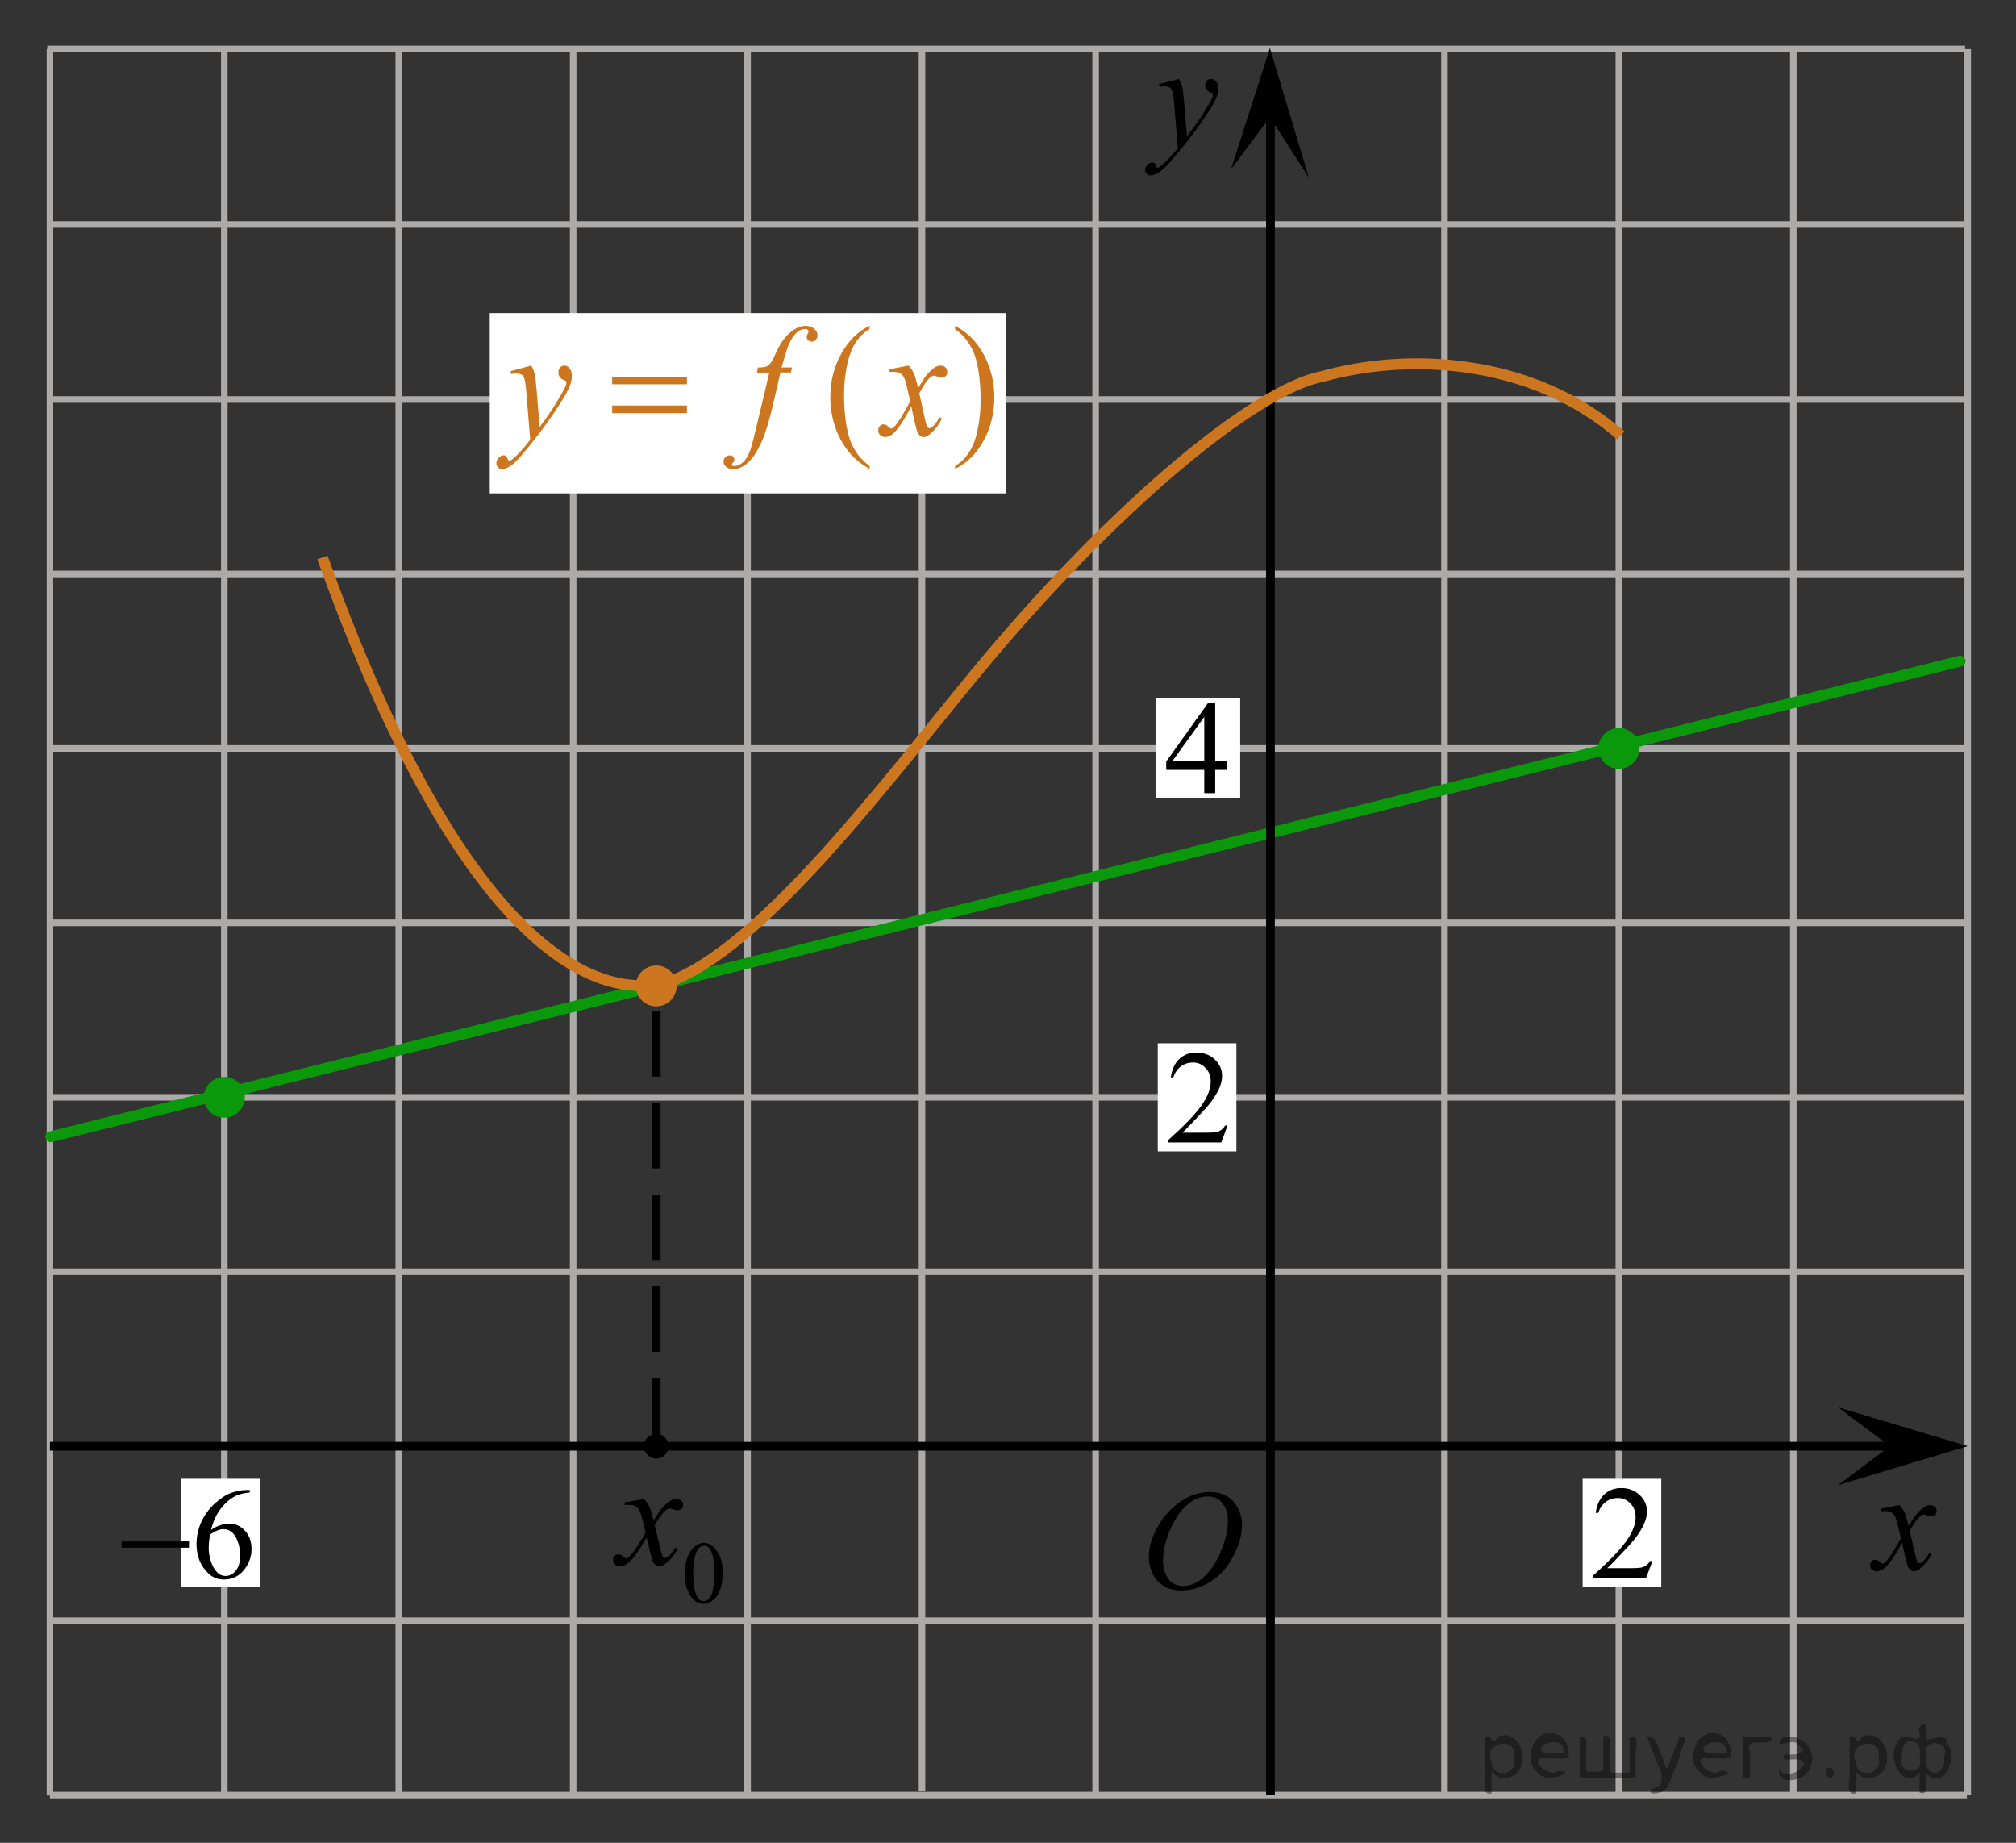 <?xml version="1.0" encoding="utf-8"?>
<!-- Generator: Adobe Illustrator 16.0.0, SVG Export Plug-In . SVG Version: 6.00 Build 0)  -->
<!DOCTYPE svg PUBLIC "-//W3C//DTD SVG 1.1//EN" "http://www.w3.org/Graphics/SVG/1.1/DTD/svg11.dtd">
<svg version="1.1" id="Слой_1" xmlns="http://www.w3.org/2000/svg" xmlns:xlink="http://www.w3.org/1999/xlink" x="0px" y="0px"
	 width="230.783px" height="210.918px" viewBox="95.953 -64.188 230.783 210.918"
	 enable-background="new 95.953 -64.188 230.783 210.918" xml:space="preserve">
<rect x="95.953" y="-64.188" width="230.783" height="210.918" fill="#333333" stroke="none"/>
<line fill="none" stroke="#ADAAAA" stroke-width="0.75" stroke-miterlimit="10" x1="101.572" y1="-18.462" x2="321.113" y2="-18.462"/>
<line fill="none" stroke="#ADAAAA" stroke-width="0.75" stroke-miterlimit="10" x1="101.572" y1="1.505" x2="321.001" y2="1.505"/>
<line fill="none" stroke="#ADAAAA" stroke-width="0.75" stroke-miterlimit="10" x1="101.667" y1="21.473" x2="321.001" y2="21.473"/>
<line fill="none" stroke="#ADAAAA" stroke-width="0.75" stroke-miterlimit="10" x1="101.667" y1="41.438" x2="321.001" y2="41.438"/>
<line fill="none" stroke="#ADAAAA" stroke-width="0.75" stroke-miterlimit="10" x1="101.667" y1="61.404" x2="321.001" y2="61.404"/>
<line fill="none" stroke="#ADAAAA" stroke-width="0.75" stroke-miterlimit="10" x1="101.667" y1="81.372" x2="321.001" y2="81.372"/>
<line fill="none" stroke="#ADAAAA" stroke-width="0.75" stroke-miterlimit="10" x1="101.667" y1="121.307" x2="321.113" y2="121.307"/>
<line fill="none" stroke="#ADAAAA" stroke-width="0.75" stroke-miterlimit="10" x1="101.667" y1="141.271" x2="321.113" y2="141.271"/>
<line fill="none" stroke="#ADAAAA" stroke-width="0.75" stroke-miterlimit="10" x1="101.667" y1="141.32" x2="101.667" y2="-58.587"/>
<line fill="none" stroke="#ADAAAA" stroke-width="0.75" stroke-miterlimit="10" x1="121.632" y1="141.26" x2="121.632" y2="-58.587"/>
<line fill="none" stroke="#ADAAAA" stroke-width="0.75" stroke-miterlimit="10" x1="141.602" y1="141.26" x2="141.602" y2="-58.587"/>
<line fill="none" stroke="#ADAAAA" stroke-width="0.75" stroke-miterlimit="10" x1="161.566" y1="141.271" x2="161.566" y2="-58.568"/>
<line fill="none" stroke="#ADAAAA" stroke-width="0.75" stroke-miterlimit="10" x1="181.533" y1="141.271" x2="181.533" y2="-58.568"/>
<line fill="none" stroke="#ADAAAA" stroke-width="0.75" stroke-miterlimit="10" x1="201.5" y1="140.844" x2="201.5" y2="-58.663"/>
<line fill="none" stroke="#ADAAAA" stroke-width="0.75" stroke-miterlimit="10" x1="221.375" y1="141.372" x2="221.375" y2="-58.285"/>
<line fill="none" stroke="#ADAAAA" stroke-width="0.75" stroke-miterlimit="10" x1="261.313" y1="141.245" x2="261.313" y2="-58.555"/>
<line fill="none" stroke="#ADAAAA" stroke-width="0.75" stroke-miterlimit="10" x1="281.273" y1="141.271" x2="281.273" y2="-58.568"/>
<line fill="none" stroke="#ADAAAA" stroke-width="0.75" stroke-miterlimit="10" x1="301.242" y1="141.271" x2="301.242" y2="-58.568"/>
<line fill="none" stroke="#ADAAAA" stroke-width="0.75" stroke-miterlimit="10" x1="321.208" y1="141.271" x2="321.208" y2="-58.568"/>
<line fill="none" stroke="#000000" stroke-miterlimit="10" x1="101.667" y1="101.334" x2="312.83" y2="101.334"/>
<polygon points="312.298,101.331 306.357,96.876 321.208,101.327 306.363,105.792 "/>
<g>
	<g>
		<g>
			<g>
				<g>
					<g>
						<g>
							<g>
								<defs>
									<rect id="SVGID_1_" x="306.511" y="102.48" width="16.131" height="18.543"/>
								</defs>
								<clipPath id="SVGID_2_">
									<use xlink:href="#SVGID_1_"  overflow="visible"/>
								</clipPath>
								<g clip-path="url(#SVGID_2_)">
									<path d="M313.394,108.07c0.26,0.283,0.447,0.565,0.584,0.851c0.096,0.193,0.248,0.709,0.467,1.539l0.688-1.074
										c0.188-0.262,0.406-0.51,0.668-0.742c0.27-0.234,0.494-0.396,0.693-0.48c0.127-0.059,0.266-0.082,0.418-0.082
										c0.225,0,0.404,0.063,0.539,0.188c0.133,0.125,0.201,0.275,0.201,0.457c0,0.203-0.039,0.348-0.119,0.424
										c-0.146,0.135-0.314,0.203-0.504,0.203c-0.109,0-0.23-0.023-0.355-0.072c-0.246-0.088-0.412-0.131-0.496-0.131
										c-0.127,0-0.27,0.076-0.441,0.229c-0.326,0.281-0.719,0.828-1.166,1.642l0.645,2.804c0.105,0.432,0.189,0.688,0.252,0.77
										c0.066,0.084,0.143,0.128,0.203,0.128c0.111,0,0.24-0.063,0.387-0.188c0.289-0.25,0.535-0.574,0.74-0.979l0.275,0.146
										c-0.33,0.641-0.75,1.172-1.26,1.598c-0.289,0.238-0.533,0.355-0.732,0.355c-0.295,0-0.527-0.172-0.701-0.514
										c-0.104-0.215-0.338-1.125-0.684-2.738c-0.82,1.475-1.479,2.42-1.975,2.846c-0.314,0.271-0.631,0.406-0.93,0.406
										c-0.211,0-0.396-0.076-0.576-0.234c-0.125-0.119-0.188-0.278-0.188-0.479c0-0.181,0.059-0.328,0.174-0.444
										c0.115-0.117,0.256-0.183,0.424-0.183s0.354,0.088,0.537,0.265c0.135,0.125,0.24,0.188,0.314,0.188
										c0.063,0,0.145-0.045,0.236-0.131c0.248-0.207,0.586-0.648,1.016-1.336c0.424-0.688,0.701-1.182,0.834-1.48
										c-0.326-1.318-0.502-2.021-0.527-2.098c-0.121-0.354-0.279-0.604-0.473-0.748s-0.48-0.221-0.857-0.221
										c-0.121,0-0.26,0.006-0.418,0.018v-0.295L313.394,108.07z"/>
								</g>
							</g>
						</g>
					</g>
				</g>
			</g>
		</g>
	</g>
</g>
<g>
	<g>
		<g>
			<g>
				<g>
					<g>
						<g>
							<g>
								<g>
									<defs>
										<polygon id="SVGID_3_" points="233.882,-39.837 242.979,-39.837 242.979,-60.357 216.557,-60.357 216.557,-39.837 
																					"/>
									</defs>
									<clipPath id="SVGID_4_">
										<use xlink:href="#SVGID_3_"  overflow="visible"/>
									</clipPath>
									<g clip-path="url(#SVGID_4_)">
										<path d="M230.917-55.153c0.181,0.317,0.301,0.613,0.369,0.889c0.064,0.276,0.137,0.819,0.205,1.627l0.348,4.033
											c0.313-0.394,0.771-1.016,1.369-1.869c0.289-0.415,0.646-0.98,1.066-1.697c0.262-0.437,0.416-0.743,0.477-0.918
											c0.031-0.087,0.047-0.178,0.047-0.271c0-0.06-0.021-0.109-0.055-0.148c-0.037-0.038-0.137-0.083-0.287-0.135
											c-0.151-0.052-0.283-0.147-0.391-0.287c-0.104-0.14-0.148-0.299-0.148-0.479c0-0.224,0.063-0.404,0.188-0.541
											c0.125-0.137,0.283-0.205,0.475-0.205c0.229,0,0.428,0.1,0.59,0.299c0.162,0.199,0.244,0.474,0.244,0.824
											c0,0.432-0.145,0.925-0.428,1.479c-0.281,0.555-0.828,1.406-1.637,2.554c-0.813,1.147-1.787,2.399-2.938,3.755
											c-0.793,0.935-1.381,1.523-1.768,1.767c-0.383,0.244-0.711,0.364-0.98,0.364c-0.162,0-0.309-0.063-0.434-0.192
											c-0.123-0.128-0.186-0.277-0.186-0.446c0-0.214,0.084-0.407,0.258-0.582c0.17-0.176,0.354-0.263,0.555-0.263
											c0.104,0,0.189,0.024,0.264,0.074c0.041,0.026,0.088,0.104,0.137,0.233c0.054,0.128,0.099,0.214,0.142,0.258
											c0.022,0.027,0.063,0.041,0.099,0.041c0.026,0,0.088-0.027,0.166-0.082c0.289-0.187,0.625-0.48,1.008-0.885
											c0.504-0.536,0.877-0.974,1.117-1.313l-0.438-5.197c-0.074-0.858-0.187-1.38-0.332-1.566
											c-0.146-0.188-0.396-0.279-0.74-0.279c-0.106,0-0.309,0.017-0.59,0.049l-0.069-0.303L230.917-55.153z"/>
									</g>
								</g>
							</g>
						</g>
					</g>
				</g>
			</g>
		</g>
	</g>
</g>
<path fill="none" stroke="#000000" stroke-width="1.25" stroke-linejoin="round" stroke-miterlimit="8" d="M283.121,114.896"/>
<path fill="none" stroke="#000000" stroke-width="1.25" stroke-linejoin="round" stroke-miterlimit="8" d="M279.167,133.225"/>
<path fill="none" stroke="#000000" stroke-width="1.25" stroke-linejoin="round" stroke-miterlimit="8" d="M300.119,100.877"/>
<line fill="none" x1="265.427" y1="125.635" x2="265.775" y2="125.635"/>
<path fill="none" stroke="#000000" stroke-width="1.25" stroke-linejoin="round" stroke-miterlimit="8" d="M241.43,101.336"/>
<path fill="none" stroke="#000000" stroke-width="1.25" stroke-linejoin="round" stroke-miterlimit="8" d="M260.343,136.316"/>
<path fill="none" stroke="#000000" stroke-width="1.25" stroke-linejoin="round" stroke-miterlimit="8" d="M230.117,92.69"/>
<path fill="none" stroke="#000000" stroke-width="1.25" stroke-linejoin="round" stroke-miterlimit="8" d="M241.43,101.336"/>
<path fill="none" stroke="#000000" stroke-width="1.25" stroke-linejoin="round" stroke-miterlimit="8" d="M222.311,77.567"/>
<path fill="none" stroke="#000000" stroke-width="1.25" stroke-linejoin="round" stroke-miterlimit="8" d="M224.896,87.831"/>
<path fill="none" stroke="#000000" stroke-width="1.25" stroke-linejoin="round" stroke-miterlimit="8" d="M226.957,87.831"/>
<path fill="none" stroke="#000000" stroke-width="1.25" stroke-linejoin="round" stroke-miterlimit="8" d="M229.791,87.831"/>
<path fill="none" stroke="#000000" stroke-width="1.25" stroke-linejoin="round" stroke-miterlimit="8" d="M232.626,87.831"/>
<path fill="none" stroke="#000000" stroke-width="1.25" stroke-linejoin="round" stroke-miterlimit="8" d="M230.199,92.741"/>
<path fill="none" stroke="#000000" stroke-width="1.25" stroke-linejoin="round" stroke-miterlimit="8" d="M232.257,92.741"/>
<path fill="none" stroke="#000000" stroke-width="1.25" stroke-linejoin="round" stroke-miterlimit="8" d="M235.091,92.741"/>
<path fill="none" stroke="#000000" stroke-width="1.25" stroke-linejoin="round" stroke-miterlimit="8" d="M237.927,92.741"/>
<path fill="none" stroke="#000000" stroke-width="1.25" stroke-linejoin="round" stroke-miterlimit="8" d="M260.244,135.991"/>
<path fill="none" stroke="#000000" stroke-width="1.25" stroke-linejoin="round" stroke-miterlimit="8" d="M221.466,64.552"/>
<path fill="none" stroke="#000000" stroke-width="1.25" stroke-linejoin="round" stroke-miterlimit="8" d="M222.292,78.102"/>
<path fill="none" stroke="#000000" stroke-width="1.25" stroke-linejoin="round" stroke-miterlimit="8" d="M209.182,41.902"/>
<path fill="none" stroke="#000000" stroke-width="1.25" stroke-linejoin="round" stroke-miterlimit="8" d="M221.479,64.682"/>
<path fill="none" stroke="#000000" stroke-width="1.25" stroke-linejoin="round" stroke-miterlimit="8" d="M163.807,22.903"/>
<path fill="none" stroke="#000000" stroke-width="1.25" stroke-linejoin="round" stroke-miterlimit="8" d="M209.66,42.346"/>
<path fill="none" stroke="#000000" stroke-width="1.25" stroke-linejoin="round" stroke-miterlimit="8" d="M150.589,29.195"/>
<path fill="none" stroke="#000000" stroke-width="1.25" stroke-linejoin="round" stroke-miterlimit="8" d="M141.602,61.404"/>
<path fill="none" stroke="#000000" stroke-width="1.25" stroke-linejoin="round" stroke-miterlimit="8" d="M287.598,101.334"/>
<path fill="none" stroke="#000000" stroke-width="1.25" stroke-linejoin="round" stroke-miterlimit="8" d="M283.123,115.375"/>
<path fill="none" stroke="#000000" stroke-width="1.25" stroke-linejoin="round" stroke-miterlimit="8" d="M279.167,133.129"/>
<path fill="none" stroke="#000000" stroke-width="1.25" stroke-linejoin="round" stroke-miterlimit="8" d="M221.646,129.563"/>
<path fill="none" stroke="#000000" stroke-width="1.25" stroke-linejoin="round" stroke-miterlimit="8" d="M213.648,138.584"/>
<path fill="none" stroke="#000000" stroke-width="1.25" stroke-linejoin="round" stroke-miterlimit="8" d="M221.796,129.559"/>
<path fill="none" stroke="#000000" stroke-width="1.25" stroke-linejoin="round" stroke-miterlimit="8" d="M321.208,81.372"/>
<path fill="none" stroke="#000000" stroke-width="1.25" stroke-linejoin="round" stroke-miterlimit="8" d="M282.38,71.709"/>
<path fill="none" stroke="#000000" stroke-width="1.25" stroke-linejoin="round" stroke-miterlimit="8" d="M303.837,91.376"/>
<path fill="none" stroke="#000000" stroke-width="1.25" stroke-linejoin="round" stroke-miterlimit="8" d="M321.359,81.24"/>
<path fill="none" stroke="#000000" stroke-width="1.25" stroke-linejoin="round" stroke-miterlimit="8" d="M274.035,32.604"/>
<path fill="none" stroke="#000000" stroke-width="1.25" stroke-linejoin="round" stroke-miterlimit="8" d="M282.38,71.708"/>
<g>
	
		<line fill="none" stroke="#0A990A" stroke-width="1.25" stroke-linecap="round" stroke-linejoin="round" stroke-miterlimit="8" x1="101.767" y1="65.915" x2="320.326" y2="11.484"/>
</g>
<line fill="none" stroke="#ADAAAA" stroke-width="0.75" stroke-miterlimit="10" x1="101.767" y1="-38.493" x2="321.195" y2="-38.493"/>
<line fill="none" stroke="#ADAAAA" stroke-width="0.75" stroke-miterlimit="10" x1="101.364" y1="-58.587" x2="320.904" y2="-58.587"/>
<polygon points="241.332,-50.773 236.876,-44.832 241.328,-58.684 245.792,-43.837 "/>
<line fill="none" stroke="#000000" stroke-miterlimit="10" x1="241.389" y1="141.271" x2="241.389" y2="-52.024"/>
<g>
	<g>
		<g>
			<g>
				<g>
					<defs>
						<rect id="SVGID_5_" x="163.117" y="97.908" width="18.523" height="24.693"/>
					</defs>
					<clipPath id="SVGID_6_">
						<use xlink:href="#SVGID_5_"  overflow="visible"/>
					</clipPath>
					<g clip-path="url(#SVGID_6_)">
						<path d="M174.335,115.941c0-0.771,0.115-1.431,0.349-1.983c0.229-0.558,0.539-0.969,0.924-1.24
							c0.297-0.215,0.604-0.322,0.925-0.322c0.518,0,0.979,0.266,1.391,0.791c0.516,0.65,0.771,1.537,0.771,2.652
							c0,0.781-0.112,1.445-0.338,1.992c-0.228,0.547-0.515,0.942-0.86,1.188c-0.353,0.248-0.688,0.371-1.013,0.371
							c-0.644,0-1.178-0.38-1.604-1.14C174.516,117.611,174.335,116.842,174.335,115.941z M175.309,116.064
							c0,0.929,0.114,1.687,0.344,2.271c0.188,0.494,0.472,0.742,0.847,0.742c0.178,0,0.362-0.08,0.557-0.242
							c0.191-0.16,0.338-0.43,0.438-0.809c0.151-0.568,0.229-1.373,0.229-2.408c0-0.77-0.08-1.41-0.24-1.924
							c-0.118-0.381-0.272-0.65-0.461-0.813c-0.138-0.107-0.301-0.162-0.492-0.162c-0.225,0-0.426,0.102-0.602,0.303
							c-0.238,0.273-0.4,0.709-0.486,1.297C175.352,114.913,175.309,115.493,175.309,116.064z"/>
					</g>
				</g>
			</g>
		</g>
		<g>
			<g>
				<g>
					<defs>
						<rect id="SVGID_7_" x="163.117" y="97.908" width="18.523" height="24.693"/>
					</defs>
					<clipPath id="SVGID_8_">
						<use xlink:href="#SVGID_7_"  overflow="visible"/>
					</clipPath>
					<g clip-path="url(#SVGID_8_)">
						<path d="M169.675,107.377c0.271,0.289,0.476,0.576,0.613,0.863c0.101,0.196,0.262,0.721,0.488,1.565l0.729-1.095
							c0.193-0.266,0.429-0.52,0.705-0.76c0.275-0.24,0.521-0.404,0.729-0.492c0.134-0.056,0.279-0.084,0.438-0.084
							c0.236,0,0.429,0.064,0.568,0.191c0.141,0.127,0.211,0.281,0.211,0.465c0,0.209-0.043,0.354-0.125,0.43
							c-0.156,0.14-0.332,0.207-0.531,0.207c-0.114,0-0.239-0.024-0.373-0.074c-0.26-0.088-0.436-0.133-0.521-0.133
							c-0.133,0-0.291,0.078-0.476,0.232c-0.342,0.287-0.75,0.844-1.227,1.666l0.68,2.854c0.105,0.437,0.193,0.697,0.269,0.783
							c0.069,0.086,0.144,0.129,0.215,0.129c0.115,0,0.25-0.063,0.406-0.19c0.303-0.254,0.563-0.586,0.776-0.996l0.291,0.149
							c-0.35,0.652-0.791,1.193-1.326,1.625c-0.305,0.242-0.563,0.365-0.771,0.365c-0.31,0-0.555-0.176-0.737-0.522
							c-0.115-0.216-0.354-1.144-0.722-2.785c-0.86,1.498-1.553,2.461-2.071,2.896c-0.338,0.274-0.664,0.414-0.979,0.414
							c-0.223,0-0.422-0.08-0.604-0.24c-0.136-0.123-0.199-0.283-0.199-0.488c0-0.184,0.061-0.334,0.182-0.455
							c0.121-0.123,0.271-0.186,0.449-0.186c0.176,0,0.363,0.088,0.563,0.268c0.144,0.127,0.254,0.189,0.332,0.189
							c0.064,0,0.15-0.045,0.256-0.133c0.26-0.211,0.613-0.664,1.063-1.359c0.448-0.695,0.739-1.197,0.879-1.51
							c-0.344-1.342-0.528-2.054-0.558-2.131c-0.127-0.359-0.293-0.613-0.498-0.765c-0.202-0.147-0.506-0.224-0.901-0.224
							c-0.127,0-0.272,0.004-0.438,0.017v-0.299L169.675,107.377z"/>
					</g>
				</g>
			</g>
		</g>
	</g>
</g>
<line fill="none" stroke="#000000" stroke-linejoin="round" stroke-miterlimit="10" stroke-dasharray="7.5,3" x1="171.076" y1="101.038" x2="171.076" y2="48.654"/>
<path fill="none" stroke="#0A990A" stroke-width="1.25" stroke-linecap="round" stroke-linejoin="round" stroke-miterlimit="8" d="
	M326.736,146.73"/>
<path fill="none" stroke="#0A990A" stroke-width="1.25" stroke-linecap="round" stroke-linejoin="round" stroke-miterlimit="8" d="
	M321.546,141.646"/>
<path fill="none" stroke="#0A990A" stroke-width="1.25" stroke-linecap="round" stroke-linejoin="round" stroke-miterlimit="8" d="
	M323.253,143.648"/>
<path fill="none" stroke="#0A990A" stroke-width="1.25" stroke-linecap="round" stroke-linejoin="round" stroke-miterlimit="8" d="
	M101.142-59.104"/>
<path fill="none" stroke="#0A990A" stroke-width="1.25" stroke-linecap="round" stroke-linejoin="round" stroke-miterlimit="8" d="
	M95.953-64.188"/>
<path fill="none" stroke="#0A990A" stroke-width="1.25" stroke-linecap="round" stroke-linejoin="round" stroke-miterlimit="8" d="
	M97.66-62.186"/>
<circle cx="171.076" cy="101.335" r="1.417"/>
<path fill="none" stroke="#CC761F" stroke-width="1.25" stroke-linejoin="round" stroke-miterlimit="8" d="M207.787,12.698
	c-10.01,12.111-24.588,31.778-35.545,35.611c-2.906,0.5-19.992,5.234-39.381-48.698"/>
<path fill="none" stroke="#CC761F" stroke-width="1.25" stroke-linejoin="round" stroke-miterlimit="8" d="M281.498-14.349
	c-10.309-8.991-24.537-9.458-34.162-6.75c-7.543,1.417-23.813,14.708-39.752,34.042"/>
<g>
	<path fill="#0A990A" d="M121.632,59.065c-1.289,0-2.34,1.047-2.34,2.34c0,1.289,1.051,2.337,2.34,2.337
		c1.291,0,2.34-1.048,2.34-2.337C123.972,60.113,122.923,59.065,121.632,59.065L121.632,59.065z"/>
	<path fill="none" d="M121.632,59.065c-1.289,0-2.34,1.047-2.34,2.34c0,1.289,1.051,2.337,2.34,2.337c1.291,0,2.34-1.048,2.34-2.337
		C123.972,60.113,122.923,59.065,121.632,59.065L121.632,59.065z"/>
</g>
<g>
	<path fill="#CC761F" d="M171.076,46.315c-1.289,0-2.339,1.048-2.339,2.341c0,1.288,1.05,2.337,2.339,2.337
		c1.291,0,2.34-1.049,2.34-2.337C173.416,47.363,172.369,46.315,171.076,46.315L171.076,46.315z"/>
	<path fill="none" d="M171.076,46.315c-1.289,0-2.339,1.048-2.339,2.341c0,1.288,1.05,2.337,2.339,2.337
		c1.291,0,2.34-1.049,2.34-2.337C173.416,47.363,172.369,46.315,171.076,46.315L171.076,46.315z"/>
</g>
<g>
	<path fill="#0A990A" d="M281.273,19.135c-1.289,0-2.34,1.047-2.34,2.34c0,1.289,1.051,2.337,2.34,2.337
		c1.291,0,2.34-1.048,2.34-2.337C283.613,20.183,282.564,19.135,281.273,19.135L281.273,19.135z"/>
	<path fill="none" d="M281.273,19.135c-1.289,0-2.34,1.047-2.34,2.34c0,1.289,1.051,2.337,2.34,2.337c1.291,0,2.34-1.048,2.34-2.337
		C283.613,20.183,282.564,19.135,281.273,19.135L281.273,19.135z"/>
</g>
<rect x="277.128" y="105.061" fill="#FFFFFF" width="9" height="12.373"/>
<g>
	<g>
		<path d="M285.115,114.475l-0.722,1.941h-6.067v-0.274c1.784-1.597,3.041-2.901,3.77-3.914c0.73-1.013,1.094-1.937,1.094-2.774
			c0-0.641-0.199-1.166-0.6-1.578c-0.401-0.412-0.877-0.617-1.435-0.617c-0.506,0-0.961,0.146-1.362,0.436
			c-0.4,0.29-0.699,0.717-0.892,1.275h-0.28c0.127-0.918,0.45-1.622,0.975-2.113c0.525-0.49,1.18-0.736,1.963-0.736
			c0.834,0,1.531,0.264,2.09,0.789s0.84,1.146,0.84,1.859c0,0.512-0.123,1.021-0.365,1.533c-0.375,0.804-0.979,1.654-1.819,2.552
			c-1.261,1.351-2.048,2.163-2.359,2.44h2.687c0.547,0,0.932-0.021,1.149-0.061c0.22-0.039,0.419-0.119,0.597-0.24
			c0.176-0.123,0.33-0.295,0.463-0.52h0.277v0.002H285.115z"/>
	</g>
</g>
<g>
	<g>
		<g>
			<g>
				<g>
					<g>
						<g>
							<g>
								<g>
									<g>
										<g>
											<defs>
												<rect id="SVGID_9_" x="223.615" y="101.333" width="18.021" height="21.688"/>
											</defs>
											<clipPath id="SVGID_10_">
												<use xlink:href="#SVGID_9_"  overflow="visible"/>
											</clipPath>
											<g clip-path="url(#SVGID_10_)">
												<path d="M234.473,106.575c0.717,0,1.349,0.155,1.896,0.469c0.553,0.313,0.979,0.771,1.291,1.375
													c0.313,0.604,0.473,1.229,0.473,1.886c0,1.155-0.336,2.366-1.004,3.637c-0.67,1.271-1.537,2.233-2.612,2.899
													c-1.078,0.668-2.188,1.002-3.345,1.002c-0.825,0-1.521-0.188-2.075-0.553c-0.563-0.367-0.976-0.854-1.235-1.457
													c-0.265-0.604-0.396-1.188-0.396-1.758c0-1.009,0.236-2.002,0.726-2.98c0.485-0.979,1.063-1.803,1.729-2.463
													c0.675-0.655,1.392-1.166,2.146-1.521C232.814,106.756,233.617,106.575,234.473,106.575z M234.203,107.086
													c-0.522,0-1.043,0.133-1.547,0.396s-1.004,0.688-1.5,1.287c-0.496,0.597-0.939,1.375-1.338,2.338
													c-0.482,1.188-0.729,2.31-0.729,3.358c0,0.75,0.188,1.416,0.576,1.996c0.387,0.58,0.979,0.871,1.771,0.871
													c0.479,0,0.948-0.119,1.412-0.354c0.463-0.237,0.938-0.646,1.44-1.228c0.631-0.729,1.15-1.647,1.584-2.772
													c0.431-1.125,0.646-2.179,0.646-3.149c0-0.72-0.188-1.354-0.578-1.908C235.564,107.359,234.985,107.086,234.203,107.086
													z"/>
											</g>
										</g>
									</g>
								</g>
							</g>
						</g>
					</g>
				</g>
			</g>
		</g>
	</g>
</g>
<rect x="228.489" y="55.217" fill="#FFFFFF" width="9" height="12.373"/>
<g>
	<g>
		<path d="M236.476,64.631l-0.721,1.942h-6.068v-0.275c1.785-1.597,3.041-2.901,3.77-3.914c0.73-1.012,1.094-1.937,1.094-2.774
			c0-0.641-0.198-1.166-0.6-1.578c-0.4-0.412-0.877-0.618-1.434-0.618c-0.506,0-0.961,0.146-1.363,0.436
			c-0.4,0.29-0.699,0.716-0.891,1.275h-0.281c0.127-0.917,0.451-1.622,0.975-2.113c0.525-0.49,1.181-0.736,1.963-0.736
			c0.834,0,1.531,0.263,2.09,0.789c0.56,0.525,0.841,1.146,0.841,1.859c0,0.512-0.123,1.022-0.365,1.533
			c-0.375,0.804-0.979,1.654-1.819,2.552c-1.261,1.351-2.047,2.163-2.359,2.441h2.686c0.547,0,0.932-0.021,1.15-0.061
			c0.219-0.039,0.418-0.119,0.596-0.241c0.176-0.122,0.33-0.294,0.463-0.519h0.277v0.002H236.476z"/>
	</g>
</g>
<rect x="228.236" y="15.754" fill="#FFFFFF" width="9.688" height="11.438"/>
<g>
	<g>
		<path d="M236.445,22.869v1.057h-1.381v2.664h-1.252v-2.664h-4.354v-0.953l4.771-6.682h0.834v6.578H236.445z M233.813,22.869V17.86
			l-3.61,5.009H233.813z"/>
	</g>
</g>
<rect x="116.712" y="105.061" fill="#FFFFFF" width="9" height="12.373"/>
<g>
	<g>
		<path d="M124.55,106.352v0.27c-0.647,0.063-1.176,0.189-1.586,0.381c-0.408,0.192-0.813,0.484-1.213,0.877
			c-0.399,0.394-0.73,0.83-0.992,1.313c-0.264,0.481-0.481,1.056-0.658,1.722c0.706-0.48,1.414-0.722,2.125-0.722
			c0.682,0,1.271,0.271,1.771,0.813s0.75,1.242,0.75,2.096c0,0.824-0.252,1.576-0.758,2.255c-0.607,0.824-1.41,1.235-2.41,1.235
			c-0.683,0-1.262-0.223-1.736-0.668c-0.932-0.868-1.396-1.993-1.396-3.375c0-0.883,0.18-1.721,0.536-2.518
			c0.358-0.795,0.869-1.5,1.533-2.115c0.665-0.615,1.301-1.031,1.909-1.244c0.607-0.213,1.174-0.319,1.697-0.319L124.55,106.352
			L124.55,106.352z M119.976,111.442c-0.088,0.654-0.133,1.184-0.133,1.586c0,0.465,0.087,0.971,0.262,1.518
			c0.174,0.545,0.434,0.978,0.775,1.297c0.25,0.229,0.554,0.343,0.912,0.343c0.427,0,0.808-0.199,1.144-0.597
			c0.336-0.398,0.504-0.965,0.504-1.701c0-0.829-0.167-1.547-0.5-2.153c-0.334-0.606-0.808-0.909-1.42-0.909
			c-0.187,0-0.386,0.039-0.599,0.116C120.707,111.019,120.393,111.186,119.976,111.442z"/>
	</g>
	<g>
		<path d="M109.866,112.228h7.721v0.722h-7.721V112.228z"/>
	</g>
</g>
<rect x="152.018" y="-28.355" fill="#FFFFFF" width="59.05" height="20.636"/>
<g>
	<g>
		<g>
			<g>
				<g>
					<g>
						<g>
							<g>
								<g>
									<defs>
										<rect id="SVGID_11_" x="149.793" y="-30.756" width="63.694" height="24.588"/>
									</defs>
									<clipPath id="SVGID_12_">
										<use xlink:href="#SVGID_11_"  overflow="visible"/>
									</clipPath>
									<g clip-path="url(#SVGID_12_)">
										<path fill="#CC761F" d="M195.508-10.849v0.326c-0.819-0.446-1.507-0.968-2.056-1.567
											c-0.781-0.851-1.389-1.854-1.813-3.011c-0.426-1.157-0.637-2.355-0.637-3.602c0-1.818,0.413-3.479,1.245-4.979
											c0.83-1.5,1.914-2.572,3.25-3.218v0.37c-0.668,0.397-1.217,0.943-1.646,1.637c-0.432,0.693-0.747,1.57-0.961,2.633
											c-0.211,1.063-0.313,2.171-0.313,3.328c0,1.256,0.09,2.397,0.271,3.425c0.144,0.812,0.313,1.46,0.517,1.95
											c0.199,0.49,0.474,0.961,0.813,1.413C194.514-11.69,194.958-11.261,195.508-10.849z"/>
										<path fill="#CC761F" d="M205.281-26.529v-0.37c0.822,0.439,1.512,0.96,2.062,1.559c0.776,0.857,1.377,1.862,1.802,3.016
											c0.424,1.152,0.637,2.354,0.637,3.604c0,1.819-0.412,3.479-1.24,4.979c-0.827,1.5-1.911,2.57-3.254,3.218v-0.326
											c0.668-0.405,1.22-0.952,1.646-1.642c0.436-0.69,0.752-1.567,0.961-2.634c0.209-1.064,0.313-2.177,0.313-3.332
											c0-1.25-0.088-2.393-0.271-3.426c-0.139-0.81-0.309-1.458-0.511-1.945c-0.202-0.486-0.477-0.957-0.813-1.408
											C206.281-25.686,205.835-26.119,205.281-26.529z"/>
									</g>
								</g>
							</g>
						</g>
					</g>
				</g>
			</g>
		</g>
		<g>
			<g>
				<g>
					<g>
						<g>
							<g>
								<g>
									<defs>
										<rect id="SVGID_13_" x="149.793" y="-30.756" width="63.694" height="24.588"/>
									</defs>
									<clipPath id="SVGID_14_">
										<use xlink:href="#SVGID_13_"  overflow="visible"/>
									</clipPath>
									<g clip-path="url(#SVGID_14_)">
										<path fill="#CC761F" d="M156.779-22.347c0.188,0.341,0.313,0.659,0.383,0.956c0.068,0.297,0.145,0.879,0.213,1.748
											l0.355,4.332c0.326-0.423,0.801-1.092,1.418-2.007c0.301-0.446,0.668-1.055,1.104-1.823
											c0.271-0.469,0.434-0.798,0.487-0.985c0.033-0.095,0.049-0.189,0.049-0.291c0-0.063-0.021-0.117-0.057-0.159
											c-0.039-0.041-0.142-0.089-0.3-0.146c-0.159-0.056-0.293-0.159-0.397-0.308c-0.104-0.15-0.157-0.321-0.157-0.517
											c0-0.24,0.063-0.434,0.194-0.58s0.293-0.221,0.487-0.221c0.235,0,0.44,0.107,0.608,0.321s0.252,0.509,0.252,0.885
											c0,0.464-0.146,0.994-0.438,1.589c-0.293,0.596-0.855,1.511-1.691,2.743c-0.836,1.231-1.852,2.576-3.039,4.032
											c-0.817,1.003-1.428,1.636-1.821,1.896c-0.396,0.262-0.735,0.394-1.021,0.394c-0.168,0-0.313-0.069-0.445-0.207
											c-0.127-0.139-0.188-0.299-0.188-0.479c0-0.229,0.09-0.438,0.268-0.625c0.178-0.188,0.367-0.281,0.572-0.281
											c0.107,0,0.197,0.025,0.271,0.079c0.043,0.028,0.093,0.112,0.144,0.251c0.054,0.139,0.102,0.229,0.146,0.276
											c0.023,0.029,0.063,0.044,0.102,0.044c0.03,0,0.088-0.028,0.17-0.088c0.301-0.2,0.646-0.518,1.043-0.951
											c0.521-0.576,0.906-1.045,1.156-1.409l-0.455-5.581c-0.076-0.922-0.188-1.481-0.346-1.683
											c-0.148-0.199-0.404-0.299-0.77-0.299c-0.111,0-0.313,0.018-0.607,0.053l-0.07-0.326L156.779-22.347z"/>
										<path fill="#CC761F" d="M186.633-22.137l-0.146,0.581h-1.188l-0.896,3.848c-0.396,1.695-0.797,3.008-1.197,3.937
											c-0.569,1.309-1.186,2.213-1.84,2.712c-0.5,0.381-1,0.572-1.5,0.572c-0.326,0-0.604-0.105-0.83-0.317
											c-0.168-0.146-0.252-0.337-0.252-0.571c0-0.188,0.066-0.352,0.207-0.487c0.139-0.14,0.31-0.207,0.51-0.207
											c0.146,0,0.271,0.05,0.369,0.148c0.103,0.102,0.148,0.215,0.148,0.344c0,0.129-0.06,0.25-0.172,0.36
											c-0.088,0.082-0.131,0.146-0.131,0.186c0,0.054,0.021,0.095,0.059,0.123c0.051,0.041,0.125,0.063,0.229,0.063
											c0.233,0,0.479-0.079,0.737-0.237c0.259-0.158,0.485-0.396,0.688-0.708c0.202-0.313,0.392-0.769,0.567-1.359
											c0.076-0.247,0.279-1.062,0.611-2.438l1.416-5.96h-1.416l0.11-0.581c0.45,0,0.769-0.033,0.942-0.101
											c0.181-0.067,0.347-0.197,0.49-0.389c0.147-0.189,0.348-0.547,0.582-1.068c0.319-0.705,0.631-1.25,0.924-1.639
											c0.397-0.521,0.822-0.914,1.269-1.176c0.44-0.261,0.856-0.392,1.25-0.392c0.411,0,0.743,0.112,0.993,0.339
											c0.25,0.227,0.375,0.472,0.375,0.735c0,0.206-0.063,0.379-0.188,0.52c-0.125,0.142-0.285,0.211-0.479,0.211
											c-0.168,0-0.308-0.053-0.411-0.158c-0.104-0.104-0.158-0.231-0.158-0.378c0-0.095,0.035-0.211,0.104-0.349
											c0.072-0.138,0.104-0.229,0.104-0.276c0-0.082-0.022-0.145-0.071-0.186c-0.07-0.06-0.177-0.088-0.312-0.088
											c-0.345,0-0.647,0.116-0.923,0.352c-0.362,0.313-0.688,0.799-0.979,1.461c-0.146,0.347-0.416,1.206-0.808,2.58h1.192
											v-0.005h0.016L186.633-22.137L186.633-22.137z"/>
										<path fill="#CC761F" d="M199.975-22.347c0.269,0.306,0.468,0.611,0.604,0.916c0.101,0.211,0.26,0.767,0.479,1.664
											l0.717-1.162c0.188-0.281,0.424-0.55,0.691-0.806c0.271-0.255,0.51-0.431,0.717-0.523
											c0.131-0.059,0.271-0.088,0.436-0.088c0.23,0,0.42,0.068,0.56,0.203c0.14,0.135,0.207,0.299,0.207,0.493
											c0,0.223-0.039,0.375-0.121,0.458c-0.149,0.146-0.325,0.22-0.521,0.22c-0.112,0-0.232-0.025-0.366-0.079
											c-0.255-0.094-0.427-0.141-0.519-0.141c-0.129,0-0.279,0.083-0.463,0.247c-0.338,0.305-0.734,0.896-1.205,1.771
											l0.668,3.029c0.104,0.464,0.188,0.741,0.264,0.832c0.068,0.091,0.145,0.136,0.211,0.136c0.115,0,0.248-0.066,0.396-0.202
											c0.303-0.27,0.557-0.621,0.77-1.057l0.285,0.158c-0.346,0.691-0.773,1.268-1.309,1.726
											c-0.298,0.258-0.553,0.389-0.757,0.389c-0.306,0-0.548-0.186-0.728-0.556c-0.113-0.229-0.354-1.215-0.709-2.958
											c-0.85,1.59-1.525,2.615-2.035,3.072c-0.332,0.293-0.651,0.439-0.961,0.439c-0.223,0-0.416-0.085-0.6-0.256
											c-0.131-0.129-0.191-0.302-0.191-0.52c0-0.194,0.063-0.355,0.181-0.484c0.118-0.129,0.267-0.192,0.438-0.192
											c0.17,0,0.355,0.095,0.555,0.281c0.143,0.136,0.248,0.202,0.324,0.202c0.063,0,0.146-0.047,0.254-0.141
											c0.256-0.224,0.604-0.705,1.043-1.444c0.438-0.739,0.729-1.271,0.859-1.603c-0.338-1.427-0.521-2.182-0.547-2.265
											c-0.125-0.381-0.287-0.649-0.484-0.81c-0.201-0.159-0.496-0.238-0.893-0.238c-0.125,0-0.271,0.006-0.433,0.021v-0.317
											L199.975-22.347z"/>
									</g>
								</g>
							</g>
						</g>
					</g>
				</g>
			</g>
		</g>
		<g>
			<g>
				<g>
					<g>
						<g>
							<g>
								<g>
									<defs>
										<rect id="SVGID_15_" x="149.793" y="-30.756" width="63.694" height="24.588"/>
									</defs>
									<clipPath id="SVGID_16_">
										<use xlink:href="#SVGID_15_"  overflow="visible"/>
									</clipPath>
									<g clip-path="url(#SVGID_16_)">
										<path fill="#CC761F" d="M166.033-21.061h8.553v0.854h-8.553V-21.061z M166.033-17.777h8.553v0.872h-8.553V-17.777z"/>
									</g>
								</g>
							</g>
						</g>
					</g>
				</g>
			</g>
		</g>
	</g>
</g>
<g style="stroke:none;fill:#000;fill-opacity:0.4" > <path d="m 266.7,138.6 c 0,0.8 0,1.6 0,2.5 -1.3,0.2 -0.6,-1.5 -0.7,-2.3 0,-1.4 0,-2.8 0,-4.2 0.8,-0.4 0.8,1.3 1.4,0.0 2.2,-1.0 3.7,2.2 2.4,3.9 -0.6,1.0 -2.4,1.2 -3.1,0.0 z m 2.6,-1.6 c 0.5,-2.5 -3.7,-1.9 -2.6,0.4 0.0,2.1 3.1,1.6 2.6,-0.4 z" /> <path d="m 275.6,136.7 c -0.4,0.8 -1.9,0.1 -2.8,0.3 -2.0,-0.1 0.3,2.4 1.5,1.5 2.5,0.0 -1.4,1.6 -2.3,0.2 -1.9,-1.5 -0.3,-5.3 2.1,-4.4 0.9,0.2 1.4,1.2 1.4,2.2 z m -0.7,-0.2 c 0.6,-2.3 -4.0,-1.0 -2.1,0.0 0.7,0 1.4,-0.0 2.1,-0.0 z" /> <path d="m 280.5,138.7 c 0.6,0 1.3,0 2.0,0 0,-1.3 0,-2.7 0,-4.1 1.3,-0.2 0.6,1.5 0.7,2.3 0,0.8 0,1.6 0,2.4 -2.1,0 -4.2,0 -6.4,0 0,-1.5 0,-3.1 0,-4.7 1.3,-0.2 0.6,1.5 0.7,2.3 0.1,0.5 -0.2,1.6 0.2,1.7 0.5,-0.1 1.6,0.2 1.8,-0.2 0,-1.3 0,-2.6 0,-3.9 1.3,-0.2 0.6,1.5 0.7,2.3 0,0.5 0,1.1 0,1.7 z" /> <path d="m 286.9,139.8 c 0.3,1.4 -3.0,1.7 -1.7,0.7 1.5,-0.2 1.0,-1.9 0.5,-2.8 -0.4,-1.0 -0.8,-2.0 -1.2,-3.1 1.2,-0.2 1.2,1.4 1.7,2.2 0.2,0.2 0.4,1.9 0.7,1.2 0.4,-1.1 0.9,-2.2 1.3,-3.4 1.4,-0.2 0.0,1.5 -0.0,2.3 -0.3,0.9 -0.7,1.9 -1.1,2.9 z" /> <path d="m 294.2,136.7 c -0.4,0.8 -1.9,0.1 -2.8,0.3 -2.0,-0.1 0.3,2.4 1.5,1.5 2.5,0.0 -1.4,1.6 -2.3,0.2 -1.9,-1.5 -0.3,-5.3 2.1,-4.4 0.9,0.2 1.4,1.2 1.4,2.2 z m -0.7,-0.2 c 0.6,-2.3 -4.0,-1.0 -2.1,0.0 0.7,0 1.4,-0.0 2.1,-0.0 z" /> <path d="m 295.5,139.3 c 0,-1.5 0,-3.1 0,-4.7 1.1,0 2.2,0 3.3,0 0.0,1.5 -3.3,-0.4 -2.5,1.8 0,0.9 0,1.9 0,2.9 -0.2,0 -0.5,0 -0.7,0 z" /> <path d="m 299.7,138.4 c 0.7,1.4 4.2,-0.8 2.1,-1.2 -0.5,-0.1 -2.2,0.3 -1.5,-0.6 1.0,0.1 3.1,0.0 1.4,-1.2 -0.6,-0.7 -2.8,0.8 -1.8,-0.6 2.0,-0.9 4.2,1.2 3.3,3.2 -0.2,1.5 -3.5,2.3 -3.6,0.7 l 0,-0.1 0,-0.0 0,0 z" /> <path d="m 305.0,138.2 c 1.6,-0.5 0.6,2.3 -0.0,0.6 -0.0,-0.2 0.0,-0.4 0.0,-0.6 z" /> <path d="m 308.4,138.6 c 0,0.8 0,1.6 0,2.5 -1.3,0.2 -0.6,-1.5 -0.7,-2.3 0,-1.4 0,-2.8 0,-4.2 0.8,-0.4 0.8,1.3 1.4,0.0 2.2,-1.0 3.7,2.2 2.4,3.9 -0.6,1.0 -2.4,1.2 -3.1,0.0 z m 2.6,-1.6 c 0.5,-2.5 -3.7,-1.9 -2.6,0.4 0.0,2.1 3.1,1.6 2.6,-0.4 z" /> <path d="m 313.7,136.9 c -0.8,1.9 2.7,2.3 2.0,0.1 0.6,-2.4 -2.3,-2.7 -2.0,-0.1 z m 2.0,4.2 c 0,-0.8 0,-1.6 0,-2.4 -1.8,2.2 -3.8,-1.7 -2.6,-3.3 0.4,-1.8 3.0,0.3 2.6,-1.1 -0.4,-1.1 0.9,-1.8 0.8,-0.3 -0.7,2.2 2.1,-0.6 2.4,1.4 1.2,1.6 -0.3,5.2 -2.4,3.5 -0.4,0.6 0.6,2.5 -0.8,2.1 z m 2.8,-4.2 c 0.8,-1.9 -2.7,-2.3 -2.0,-0.1 -0.6,2.4 2.3,2.7 2.0,0.1 z" /> </g></svg>

<!--File created and owned by https://sdamgia.ru. Copying is prohibited. All rights reserved.-->
